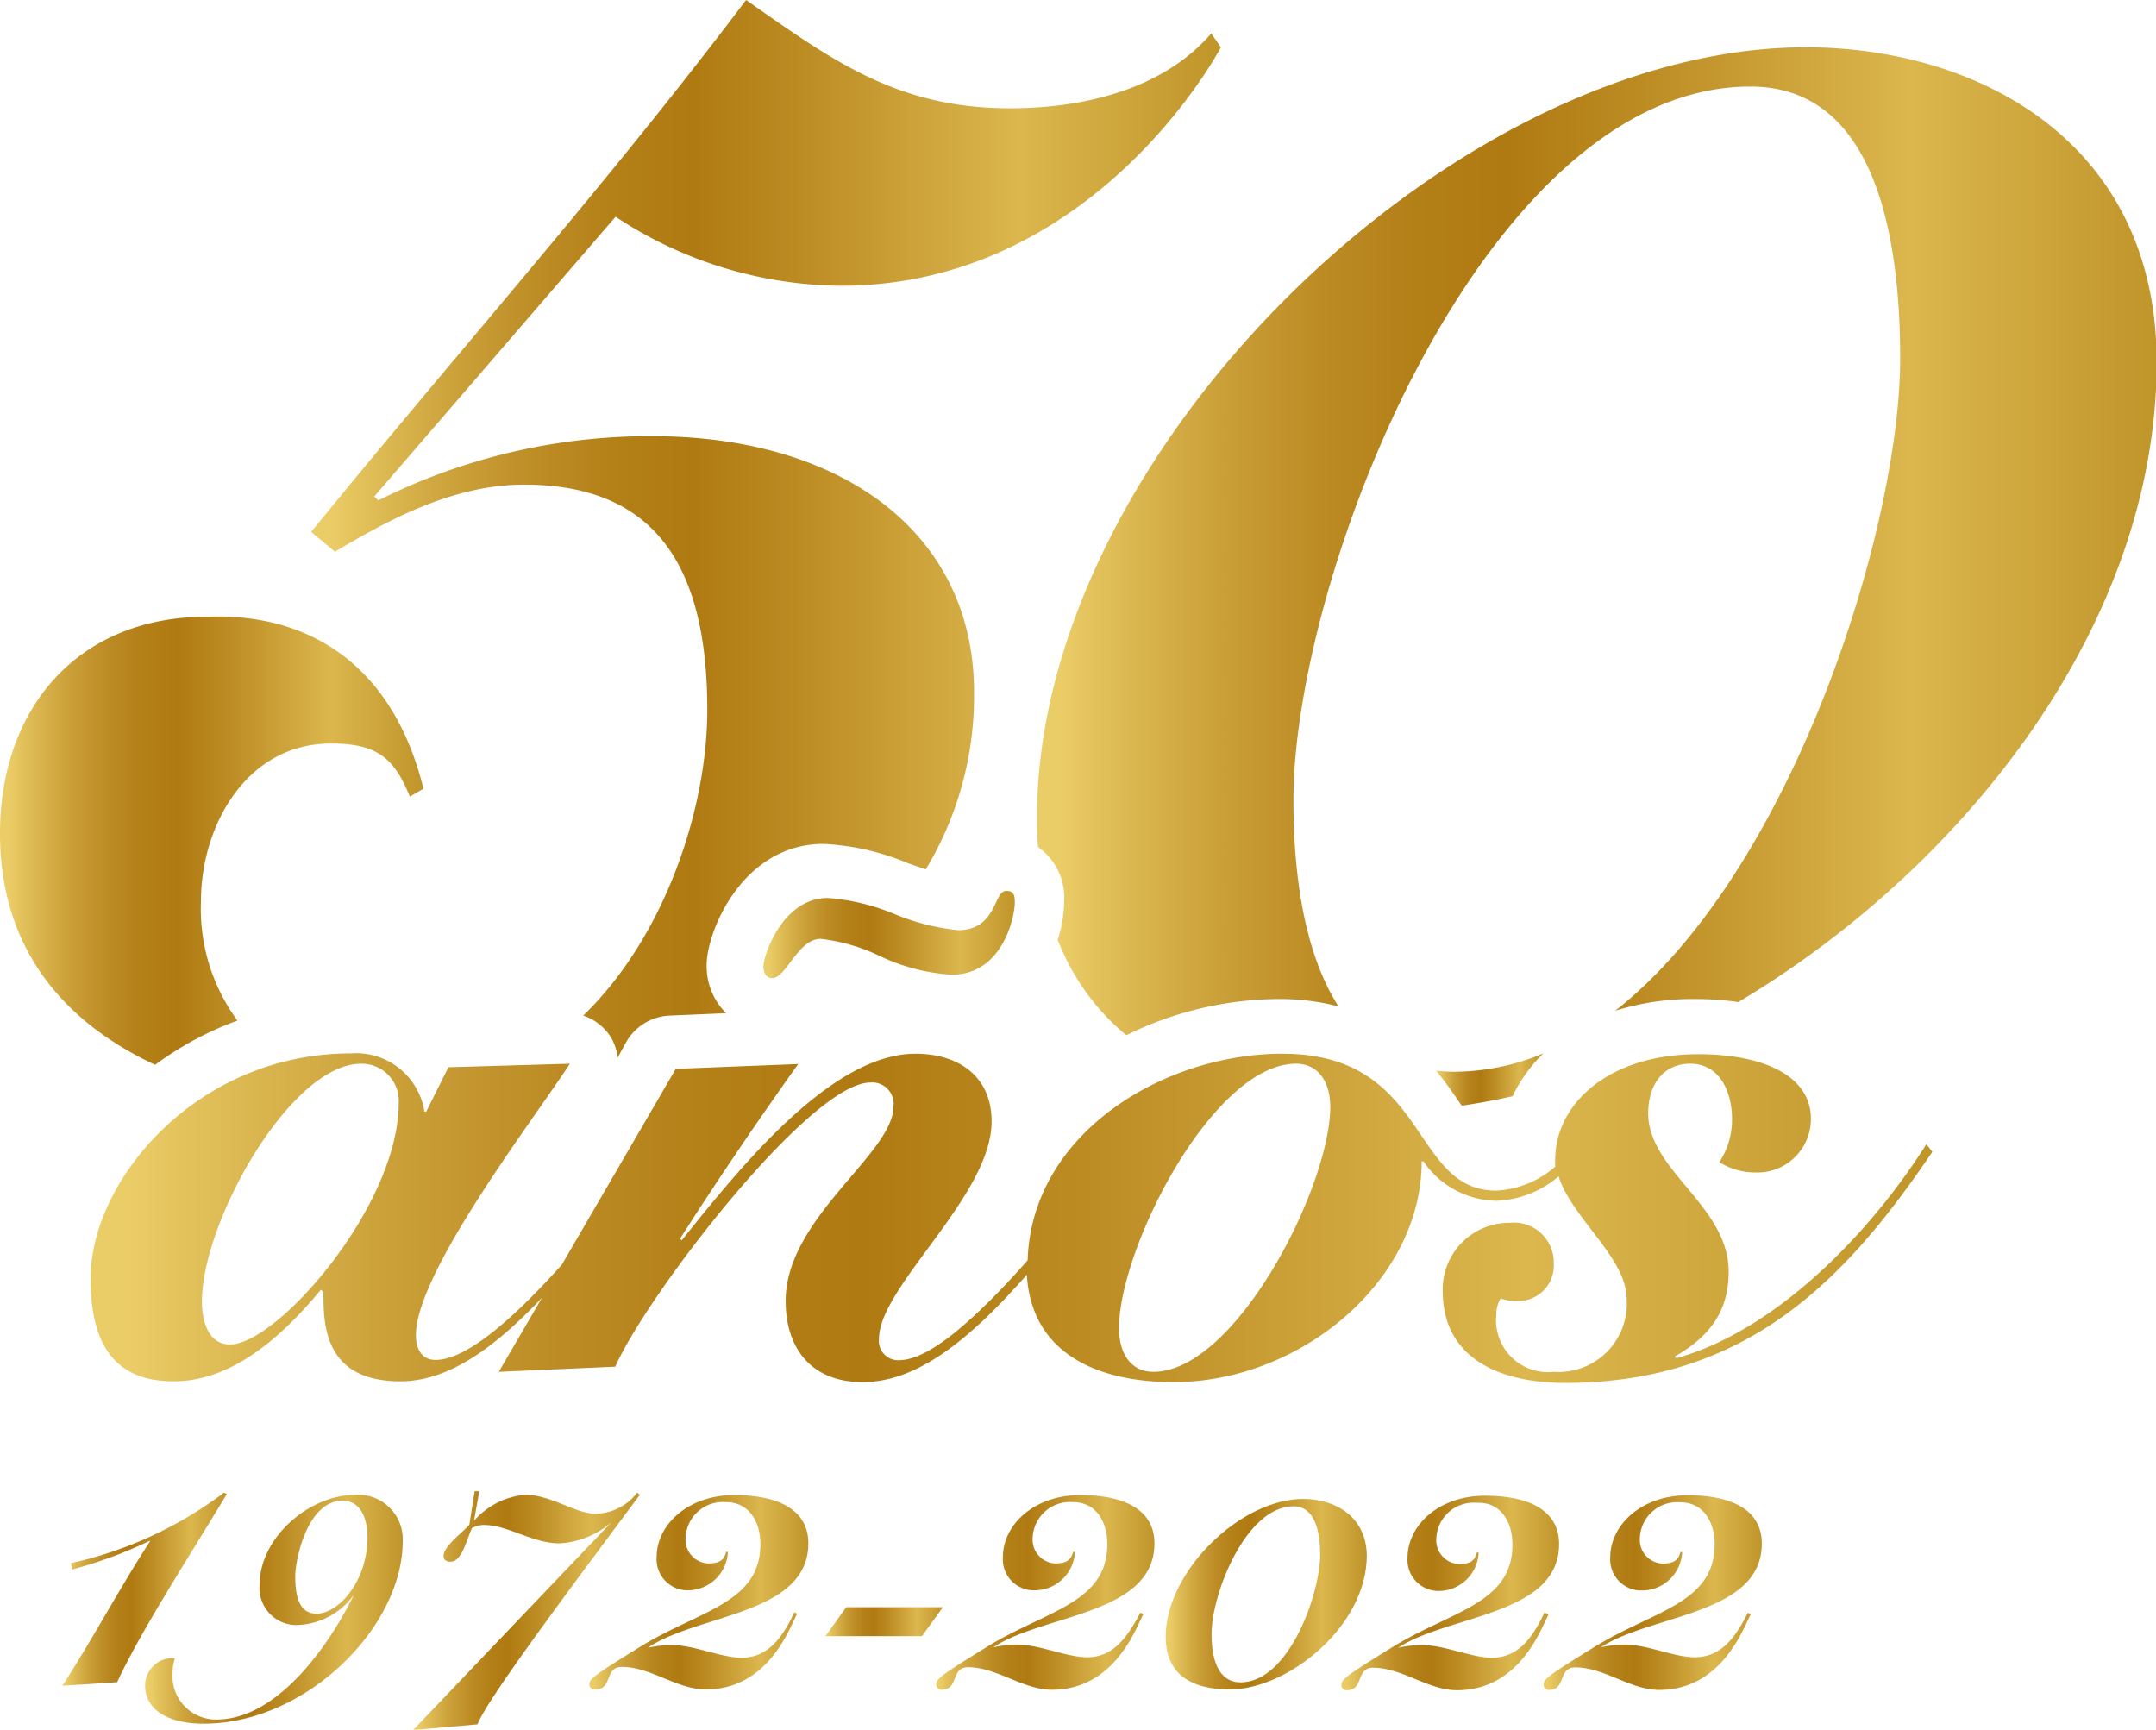 <svg xmlns="http://www.w3.org/2000/svg" xmlns:xlink="http://www.w3.org/1999/xlink" viewBox="0 0 134 107.52"><defs><style>.cls-1{fill:url(#_12);}.cls-2{fill:url(#_12-2);}.cls-3{fill:url(#_12-3);}.cls-4{fill:url(#_12-4);}.cls-5{fill:url(#_12-5);}.cls-6{fill:url(#_12-6);}.cls-7{fill:url(#_12-7);}.cls-8{fill:url(#_12-8);}.cls-9{fill:url(#_12-9);}.cls-10{fill:url(#_12-10);}.cls-11{fill:url(#_12-11);}.cls-12{fill:url(#_12-12);}.cls-13{fill:url(#_12-13);}.cls-14{fill:url(#_12-14);}.cls-15{fill:url(#_12-15);}</style><linearGradient id="_12" y1="52.24" x2="26.32" y2="52.24" gradientUnits="userSpaceOnUse"><stop offset="0.02" stop-color="#ebcd67"/><stop offset="0.05" stop-color="#e3c25c"/><stop offset="0.15" stop-color="#cda33c"/><stop offset="0.25" stop-color="#bd8c25"/><stop offset="0.34" stop-color="#b37f17"/><stop offset="0.42" stop-color="#b07a12"/><stop offset="0.54" stop-color="#bc8c23"/><stop offset="0.78" stop-color="#dbb74e"/><stop offset="1" stop-color="#c0952a"/></linearGradient><linearGradient id="_12-2" x1="19.34" y1="32.86" x2="75.79" y2="32.86" xlink:href="#_12"/><linearGradient id="_12-3" x1="47.46" y1="58.08" x2="63.1" y2="58.08" xlink:href="#_12"/><linearGradient id="_12-4" x1="5.63" y1="75.69" x2="120.1" y2="75.69" xlink:href="#_12"/><linearGradient id="_12-5" x1="3.88" y1="98.79" x2="14.1" y2="98.79" xlink:href="#_12"/><linearGradient id="_12-6" x1="9.05" y1="100.05" x2="25.06" y2="100.05" xlink:href="#_12"/><linearGradient id="_12-7" x1="25.68" y1="100.08" x2="39.8" y2="100.08" xlink:href="#_12"/><linearGradient id="_12-8" x1="36.63" y1="98.95" x2="50.24" y2="98.95" xlink:href="#_12"/><linearGradient id="_12-9" x1="51.3" y1="100.79" x2="58.6" y2="100.79" xlink:href="#_12"/><linearGradient id="_12-10" x1="58.14" y1="98.95" x2="71.75" y2="98.95" xlink:href="#_12"/><linearGradient id="_12-11" x1="72.46" y1="99.08" x2="84.91" y2="99.08" xlink:href="#_12"/><linearGradient id="_12-12" x1="83.32" y1="98.95" x2="96.93" y2="98.95" xlink:href="#_12"/><linearGradient id="_12-13" x1="95.91" y1="98.95" x2="109.52" y2="98.95" xlink:href="#_12"/><linearGradient id="_12-14" x1="64.45" y1="33.64" x2="134" y2="33.64" xlink:href="#_12"/><linearGradient id="_12-15" x1="89.26" y1="67.09" x2="95.92" y2="67.09" xlink:href="#_12"/></defs><g id="Capa_2" data-name="Capa 2"><g id="Capa_1-2" data-name="Capa 1"><path class="cls-1" d="M9.64,66.18a20.3,20.3,0,0,1,5.12-2.75A11.72,11.72,0,0,1,12.49,56c0-4.64,2.81-9.79,8.08-9.79,2.82,0,3.92.86,4.9,3.3l.85-.49C24.37,41.14,19,38.08,12.86,38.33,4.78,38.33,0,44.08,0,51.8,0,59,4,63.54,9.64,66.18Z"/><path class="cls-2" d="M32.57,30.12c8.21,0,11.39,5.15,11.39,14,0,6-2.55,14-7.71,19A3.26,3.26,0,0,1,38,64.52a3.3,3.3,0,0,1,.39,1.21l.55-1a3.27,3.27,0,0,1,2.69-1.61l3.5-.15a4.1,4.1,0,0,1-1.21-3c0-2.07,2.23-7.52,7.26-7.52a15.46,15.46,0,0,1,5.28,1.21l1.08.37a20.83,20.83,0,0,0,3-11c0-10-8.33-15.92-20-15.92A37.63,37.63,0,0,0,23.51,31.1l-.25-.24,15-17.39a25.68,25.68,0,0,0,14,4.29c14.32,0,22.16-12.13,23.62-14.82l-.6-.86c-3.06,3.55-8.09,4.65-12.5,4.65-7,0-11-2.94-16.41-6.73C37.59,11.63,28.41,21.91,19.34,33.06l1.48,1.23C24.12,32.32,28.17,30.12,32.57,30.12Z"/><path class="cls-3" d="M48,60.79c.86,0,1.6-2.44,3-2.44a11.46,11.46,0,0,1,3.77,1.11,12.23,12.23,0,0,0,4.37,1.12c3.19,0,3.93-3.62,3.93-4.47,0-.48-.05-.74-.53-.74-.8,0-.58,2.44-3,2.44a13.9,13.9,0,0,1-3.94-1,13.44,13.44,0,0,0-4.15-1c-2.82,0-4,3.57-4,4.26C47.46,60.31,47.52,60.79,48,60.79Z"/><path class="cls-4" d="M119.73,71.11c-3.56,5.64-9.42,11.6-15.53,13.3l-.11-.1c2.24-1.28,3.35-2.88,3.35-5.27,0-4.1-5-6.28-5-9.84,0-1.87,1-3.09,2.61-3.09,1.81,0,2.6,1.71,2.6,3.46a4.83,4.83,0,0,1-.79,2.66,4.23,4.23,0,0,0,2.28.64,3.32,3.32,0,0,0,3.41-3.35c0-2.61-2.87-4-7-4-5.64,0-8.89,3.14-8.89,6.55a3.27,3.27,0,0,0,0,.44A6.06,6.06,0,0,1,93,74c-5.37,0-4.15-8.51-13.3-8.51-7.34,0-15.58,4.91-15.83,12.84-.74.84-1.51,1.67-2.27,2.43-2.13,2.13-4.2,3.78-5.75,3.78a1.2,1.2,0,0,1-1.22-1.33c0-3.25,7-8.89,7-13.51,0-2.82-2.07-4.21-4.73-4.21-5.22,0-10.85,7-14.53,11.6l-.1-.11q3.51-5.49,7.34-10.85L42,66.43,34.92,78.6c-3.16,3.53-6,5.92-7.85,5.92-.74,0-1.22-.53-1.22-1.54,0-3.89,7.29-13.36,9.57-16.87l-7.55.22-1.38,2.76h-.11a4.3,4.3,0,0,0-4.58-3.62c-9.57,0-16.17,7.88-16.17,14,0,4.47,1.81,6.38,5.16,6.38,3.78,0,6.92-3,9.15-5.69l.16.11c0,2,0,5.58,4.79,5.58,3,0,5.88-2.11,8.8-5.2L31,85.26l7.24-.32c2-4.52,12.13-17.66,15.85-17.66a1.33,1.33,0,0,1,1.44,1.49c0,2.93-6.7,6.92-6.7,12.08,0,3,1.64,5.05,4.78,5.05,2.82,0,5.54-1.81,8.41-4.73.6-.61,1.2-1.27,1.8-1.94.3,5,4.55,6.67,9.12,6.67,7.87,0,15.42-6.28,15.42-13.72h.11A5.59,5.59,0,0,0,93,74.63a6.27,6.27,0,0,0,3.87-1.52c.83,2.62,4.23,5.06,4.23,7.63a4.24,4.24,0,0,1-4.52,4.52A3.23,3.23,0,0,1,93,81.7a1.86,1.86,0,0,1,.27-1,2.88,2.88,0,0,0,1.06.16,2.21,2.21,0,0,0,2.24-2.34A2.48,2.48,0,0,0,93.82,76a4.13,4.13,0,0,0-4.15,4.26c0,4,3.3,5.69,7.61,5.69,11.44,0,17.56-6.6,22.82-14.36ZM14.3,83.56c-1.38,0-1.75-1.49-1.75-2.66,0-5,5.53-14.79,9.89-14.79a2.31,2.31,0,0,1,2.34,2.45C24.78,74.94,17.23,83.56,14.3,83.56Zm57.38,1.7c-1.33,0-2.13-1.06-2.13-2.71,0-5,5.86-16.44,11-16.44,1.33,0,2.13,1.06,2.13,2.71C82.64,73.83,76.79,85.26,71.68,85.26Z"/><path class="cls-5" d="M13.92,92.77a24.59,24.59,0,0,1-9.51,4.38l.06.4a27.72,27.72,0,0,0,4.82-1.78l.05,0c-1.82,2.79-3.53,6-5.46,9l3.4-.22c1.47-3.17,4.45-7.76,6.82-11.7Z"/><path class="cls-6" d="M22.14,92.9c-3,0-6,2.74-6,5.55A2.3,2.3,0,0,0,18.41,101,4.52,4.52,0,0,0,22,99.11l0,0c-1.68,3.43-4.88,7.76-8.54,7.76a2.7,2.7,0,0,1-2.74-2.81,3.17,3.17,0,0,1,.15-1,1.7,1.7,0,0,0-1.85,1.7c0,1.46,1.37,2.37,3.62,2.37,6.4,0,12.39-6,12.39-11.35A2.77,2.77,0,0,0,22.14,92.9Zm-2.46,7.39c-1,0-1.33-.9-1.33-2.33,0-1,.74-4.69,2.94-4.69,1.15,0,1.55,1.16,1.55,2.27C22.84,98.26,21.05,100.29,19.68,100.29Z"/><path class="cls-7" d="M39.6,92.77A3.32,3.32,0,0,1,37,94.08c-1.2,0-2.8-1.18-4.34-1.18a4.78,4.78,0,0,0-3.2,1.62l0,0,.33-1.84h-.29l-.33,2.08c-.43.5-1.6,1.34-1.6,1.93,0,.28.18.37.44.37.7,0,1-1.4,1.32-2.08a1.46,1.46,0,0,1,.76-.2c1.47,0,3,1.14,4.69,1.14A5.37,5.37,0,0,0,38,94.61l0,0L25.68,107.52l4-.35c.57-1.53,5.66-8.31,10.09-14.27Z"/><path class="cls-8" d="M50.24,95.92c0-2-1.73-3-4.6-3s-4.83,1.84-4.83,3.86a1.93,1.93,0,0,0,1.95,2.06,2.5,2.5,0,0,0,2.48-2.39h-.11c-.13.55-.48.72-1.12.72a1.48,1.48,0,0,1-1.4-1.58,2.32,2.32,0,0,1,2.52-2.23c1.38,0,2.13,1.16,2.13,2.61,0,3.7-3.84,4.12-7.54,6.42-2.83,1.75-3.09,1.95-3.09,2.32A.32.32,0,0,0,37,105c1.1,0,.55-1.4,1.65-1.4,1.8,0,3.42,1.4,5.22,1.4,3.92,0,5.23-3.9,5.67-4.69l-.17-.11c-.79,1.71-1.73,2.83-3.27,2.83-1.29,0-2.94-.79-4.38-.79a7,7,0,0,0-1.45.17v0C43.33,100.31,50.24,100.37,50.24,95.92Z"/><polygon class="cls-9" points="52.59 99.89 51.3 101.69 57.3 101.69 58.6 99.89 52.59 99.89"/><path class="cls-10" d="M71.75,95.92c0-2-1.73-3-4.6-3s-4.82,1.84-4.82,3.86a1.93,1.93,0,0,0,2,2.06,2.51,2.51,0,0,0,2.48-2.39h-.11c-.14.55-.49.72-1.12.72a1.48,1.48,0,0,1-1.4-1.58,2.32,2.32,0,0,1,2.52-2.23c1.38,0,2.12,1.16,2.12,2.61,0,3.7-3.83,4.12-7.54,6.42-2.83,1.75-3.09,1.95-3.09,2.32a.32.32,0,0,0,.33.31c1.1,0,.55-1.4,1.64-1.4,1.8,0,3.42,1.4,5.22,1.4,3.93,0,5.24-3.9,5.68-4.69l-.18-.11C70,101.91,69.1,103,67.57,103c-1.3,0-2.94-.79-4.39-.79a6.87,6.87,0,0,0-1.44.17v0C64.85,100.31,71.75,100.37,71.75,95.92Z"/><path class="cls-11" d="M81,93.16c-3.9,0-8.55,4.5-8.55,8.57,0,2,1.18,3.27,4,3.27,3.59,0,8.5-3.92,8.5-8.33C84.91,94.19,82.9,93.16,81,93.16Zm-3.9,11.4c-1.14,0-1.8-1-1.8-3,0-2.5,2.13-7.94,5.09-7.94,1.31,0,1.66,1.49,1.66,3C82.06,99,80.13,104.56,77.11,104.56Z"/><path class="cls-12" d="M96,100.2c-.79,1.71-1.73,2.83-3.27,2.83-1.29,0-2.93-.79-4.38-.79a7,7,0,0,0-1.45.17v0c3.12-2.06,10-2,10-6.45,0-2-1.73-3-4.6-3s-4.82,1.84-4.82,3.86a1.93,1.93,0,0,0,1.95,2.06,2.49,2.49,0,0,0,2.47-2.39h-.11c-.13.55-.48.72-1.11.72a1.48,1.48,0,0,1-1.41-1.58,2.32,2.32,0,0,1,2.52-2.23C93.21,93.34,94,94.5,94,96c0,3.7-3.84,4.12-7.54,6.42-2.83,1.75-3.09,1.95-3.09,2.32a.32.32,0,0,0,.33.31c1.09,0,.55-1.4,1.64-1.4,1.8,0,3.42,1.4,5.22,1.4,3.92,0,5.24-3.9,5.68-4.69Z"/><path class="cls-13" d="M105.33,103c-1.29,0-2.93-.79-4.38-.79a7,7,0,0,0-1.45.17v0c3.12-2.06,10-2,10-6.45,0-2-1.73-3-4.6-3s-4.82,1.84-4.82,3.86a1.93,1.93,0,0,0,2,2.06,2.5,2.5,0,0,0,2.47-2.39h-.11c-.13.55-.48.72-1.11.72a1.48,1.48,0,0,1-1.41-1.58,2.32,2.32,0,0,1,2.52-2.23c1.38,0,2.13,1.16,2.13,2.61,0,3.7-3.84,4.12-7.54,6.42-2.83,1.75-3.09,1.95-3.09,2.32a.32.32,0,0,0,.33.31c1.09,0,.54-1.4,1.64-1.4,1.8,0,3.42,1.4,5.22,1.4,3.92,0,5.24-3.9,5.68-4.69l-.18-.11C107.81,101.91,106.87,103,105.33,103Z"/><path class="cls-14" d="M66.14,56a8.26,8.26,0,0,1-.4,2.41A14.43,14.43,0,0,0,70,64.34a21.69,21.69,0,0,1,9.45-2.25,14.44,14.44,0,0,1,3.74.46c-1.82-2.85-2.8-7.16-2.8-12.84,0-14,11.87-44.33,28.4-44.33,7.35,0,9.31,8.33,9.31,16.9,0,10.5-6.66,31.87-17.71,40.54a16.06,16.06,0,0,1,4.92-.73,19,19,0,0,1,2.73.19c14-8.35,26-23.46,26-39.76,0-13.83-11.27-19.58-21.8-19.58C90.41,2.94,64.45,28,64.45,50.81c0,.63,0,1.24.07,1.84A3.83,3.83,0,0,1,66.14,56Z"/><path class="cls-15" d="M90.41,66.61a8.77,8.77,0,0,1-1.15-.07c.59.72,1.08,1.44,1.51,2.07l.08.11c1-.15,2.09-.34,3.16-.59a9.34,9.34,0,0,1,1.91-2.66A14.41,14.41,0,0,1,90.41,66.61Z"/></g></g></svg>